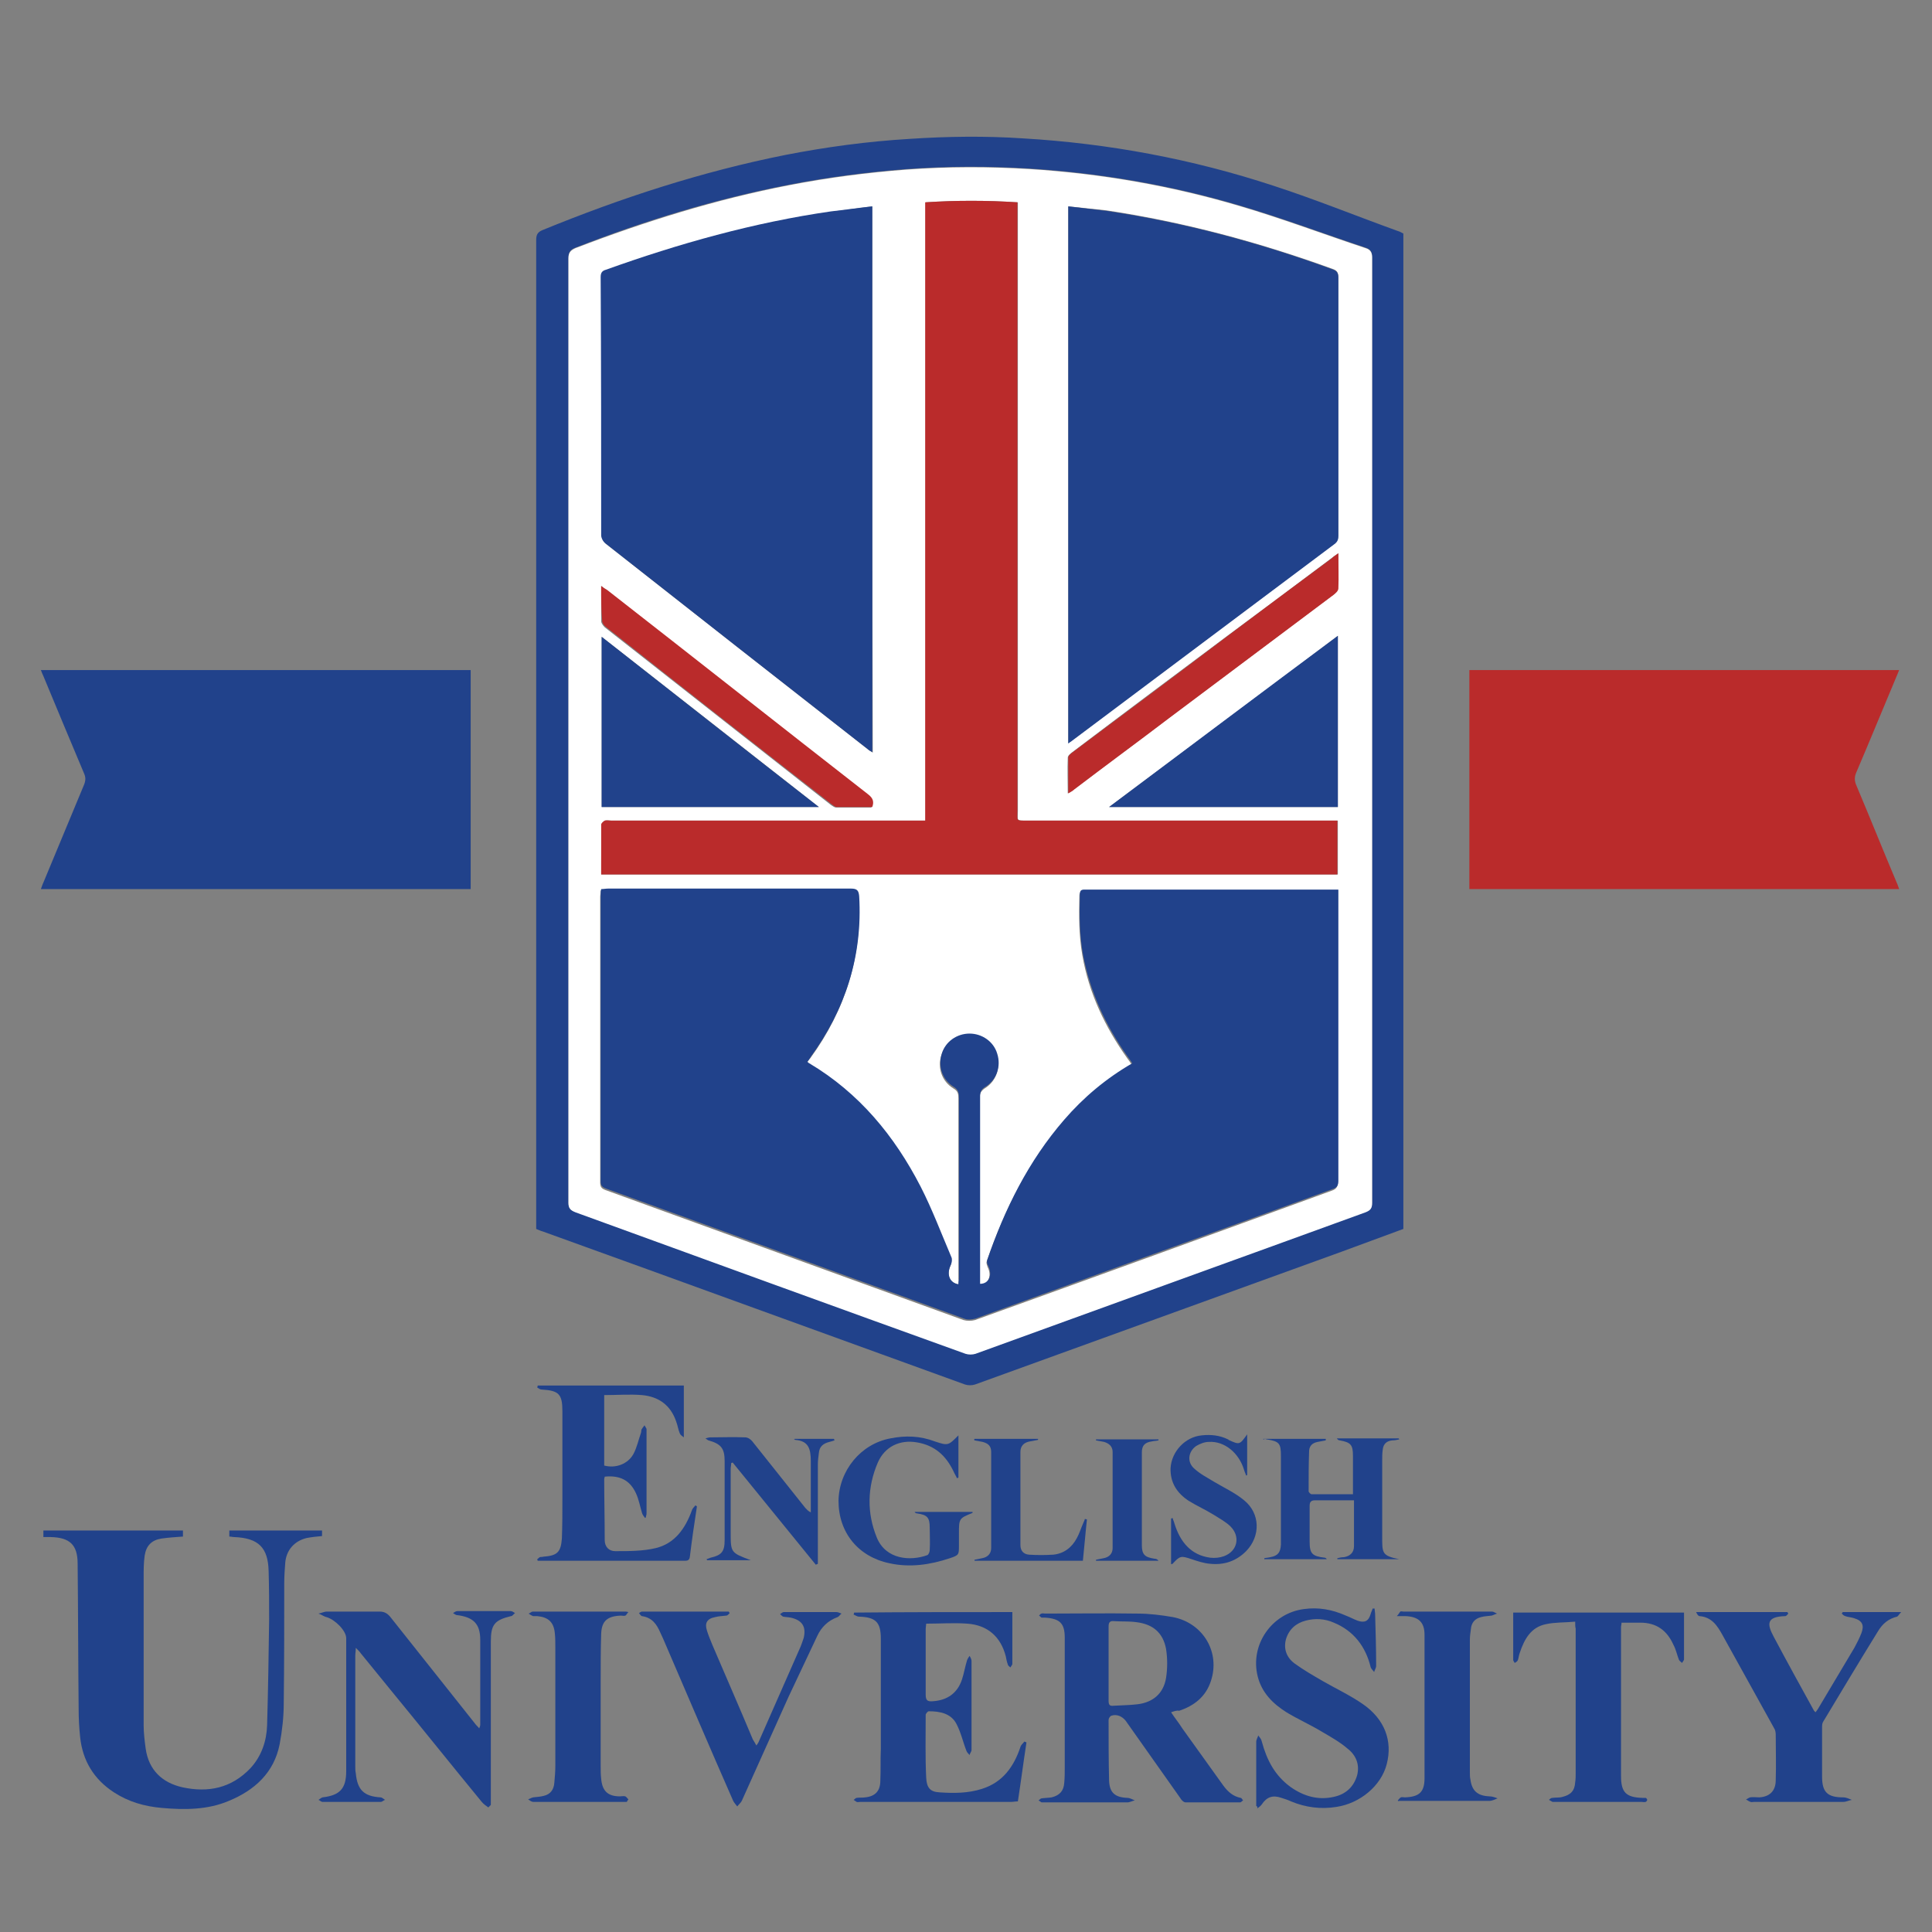 <?xml version="1.0" encoding="UTF-8"?> <svg xmlns="http://www.w3.org/2000/svg" xmlns:xlink="http://www.w3.org/1999/xlink" width="500" zoomAndPan="magnify" viewBox="0 0 375 375" height="500" preserveAspectRatio="xMidYMid meet" version="1.0"><rect x="0" y="0" width="375" height="375" fill="#808080" stroke="none"/><defs><clipPath id="2a676b9e22"><path d="M 104 26.273 L 273 26.273 L 273 269 L 104 269 Z M 104 26.273 " clip-rule="nonzero"></path></clipPath><clipPath id="b474c9ed7e"><path d="M 8 297 L 63 297 L 63 351.773 L 8 351.773 Z M 8 297 " clip-rule="nonzero"></path></clipPath><clipPath id="b5e6b0f90a"><path d="M 243 312 L 270 312 L 270 351.773 L 243 351.773 Z M 243 312 " clip-rule="nonzero"></path></clipPath><clipPath id="9835d32e20"><path d="M 329 312 L 369.961 312 L 369.961 350 L 329 350 Z M 329 312 " clip-rule="nonzero"></path></clipPath></defs><g clip-path="url(#2a676b9e22)"><path fill="#21428b" d="M 272.391 238.535 C 268.383 240 264.469 241.465 260.461 242.934 C 236.695 251.531 213.023 260.133 189.258 268.73 C 188.672 268.926 187.891 268.926 187.305 268.73 C 160.016 258.863 132.73 248.895 105.344 239.023 C 104.953 238.926 104.562 238.73 104.074 238.535 C 104.074 238.047 104.074 237.559 104.074 237.168 C 104.074 173.645 104.074 110.121 104.074 46.602 C 104.074 45.527 104.367 45.039 105.344 44.645 C 120.602 38.391 136.25 33.309 152.387 30.086 C 160.406 28.52 168.426 27.445 176.543 26.957 C 183.879 26.469 191.215 26.371 198.551 26.859 C 215.176 27.836 231.41 30.867 247.16 36.047 C 255.277 38.684 263.199 41.91 271.316 44.84 C 271.707 44.938 272 45.137 272.391 45.332 C 272.391 109.633 272.391 174.035 272.391 238.535 Z M 110.332 141.688 C 110.332 172.277 110.332 202.863 110.332 233.355 C 110.332 234.43 110.625 234.918 111.699 235.211 C 136.934 244.398 162.168 253.488 187.402 262.672 C 187.988 262.867 188.77 262.867 189.355 262.672 C 214.59 253.488 239.824 244.398 265.055 235.211 C 266.035 234.82 266.328 234.43 266.328 233.355 C 266.328 172.18 266.328 111.102 266.328 49.922 C 266.328 48.945 266.035 48.359 265.055 48.066 C 256.84 45.332 248.82 42.301 240.508 39.859 C 227.305 35.949 213.711 33.602 199.918 32.723 C 191.898 32.234 183.977 32.234 175.957 32.82 C 168.328 33.406 160.699 34.387 153.168 35.852 C 138.988 38.586 125.199 42.789 111.699 48.066 C 110.625 48.457 110.332 49.043 110.332 50.117 C 110.332 80.707 110.332 111.199 110.332 141.688 Z M 110.332 141.688 " fill-opacity="1" fill-rule="nonzero"></path></g><path fill="#ba2b2b" d="M 285.203 172.57 C 285.203 158.398 285.203 144.23 285.203 130.059 C 312.98 130.059 340.754 130.059 368.629 130.059 C 368.434 130.449 368.336 130.84 368.141 131.23 C 365.5 137.484 362.957 143.742 360.316 149.898 C 359.926 150.777 359.926 151.559 360.316 152.438 C 362.957 158.691 365.5 165.043 368.141 171.301 C 368.336 171.691 368.434 172.082 368.629 172.57 C 340.855 172.57 313.078 172.57 285.203 172.57 Z M 285.203 172.57 " fill-opacity="1" fill-rule="nonzero"></path><path fill="#21428b" d="M 7.934 172.57 C 8.129 172.082 8.227 171.691 8.422 171.301 C 11.062 164.945 13.703 158.594 16.344 152.242 C 16.637 151.461 16.637 150.875 16.344 150.191 C 13.703 143.938 11.062 137.582 8.422 131.23 C 8.227 130.84 8.129 130.547 7.934 130.059 C 35.805 130.059 63.484 130.059 91.359 130.059 C 91.359 144.23 91.359 158.398 91.359 172.57 C 63.484 172.57 35.805 172.57 7.934 172.57 Z M 7.934 172.57 " fill-opacity="1" fill-rule="nonzero"></path><g clip-path="url(#b474c9ed7e)"><path fill="#21428b" d="M 44.512 298.246 C 44.512 297.758 44.512 297.465 44.512 297.074 C 50.477 297.074 56.539 297.074 62.508 297.074 C 62.508 297.465 62.508 297.855 62.508 298.148 C 61.43 298.246 60.453 298.344 59.473 298.539 C 57.129 299.125 55.562 300.883 55.367 303.328 C 55.27 304.598 55.172 305.965 55.172 307.332 C 55.172 315.055 55.172 322.871 55.074 330.594 C 55.074 333.23 54.781 335.871 54.289 338.508 C 53.215 344.078 49.402 347.5 44.414 349.551 C 40.305 351.309 35.805 351.309 31.406 350.918 C 28.078 350.625 24.949 349.746 22.113 347.891 C 18.203 345.348 16.051 341.734 15.562 337.238 C 15.363 335.383 15.266 333.621 15.266 331.766 C 15.168 322.383 15.168 312.902 15.07 303.523 C 15.07 299.809 13.508 298.441 9.887 298.344 C 9.398 298.344 9.008 298.344 8.422 298.344 C 8.422 297.855 8.422 297.465 8.422 297.074 C 17.516 297.074 26.418 297.074 35.512 297.074 C 35.512 297.465 35.512 297.855 35.512 298.246 C 34.047 298.344 32.676 298.441 31.309 298.637 C 29.449 298.93 28.371 300.004 28.078 301.957 C 27.883 303.328 27.883 304.695 27.883 306.062 C 27.883 315.641 27.883 325.316 27.883 334.891 C 27.883 336.359 28.078 337.922 28.273 339.387 C 28.863 343.59 31.504 346.031 35.414 346.914 C 40.402 347.988 44.902 347.109 48.617 343.199 C 50.77 340.855 51.746 337.922 51.844 334.891 C 52.043 328.051 52.141 321.309 52.238 314.469 C 52.238 311.34 52.238 308.117 52.141 304.988 C 52.043 300.395 50.184 298.539 45.488 298.344 C 45.098 298.344 44.902 298.246 44.512 298.246 Z M 44.512 298.246 " fill-opacity="1" fill-rule="nonzero"></path></g><path fill="#21428b" d="M 227.305 332.352 C 228.086 333.523 228.871 334.5 229.555 335.578 C 232.195 339.289 234.836 342.906 237.477 346.621 C 238.355 347.793 239.336 348.672 240.801 348.965 C 240.996 348.965 241.094 349.258 241.289 349.453 C 241.094 349.551 240.898 349.844 240.703 349.844 C 237.184 349.844 233.66 349.844 230.141 349.844 C 229.75 349.844 229.262 349.355 229.066 348.965 C 225.543 343.98 222.023 338.996 218.504 334.012 C 217.816 333.133 216.742 332.645 215.664 333.035 C 215.469 333.133 215.176 333.523 215.176 333.816 C 215.176 337.727 215.176 341.637 215.273 345.641 C 215.371 347.988 216.449 348.867 218.797 348.965 C 219.285 348.965 219.773 349.258 220.262 349.453 C 219.773 349.551 219.285 349.844 218.797 349.844 C 213.613 349.844 208.332 349.844 203.148 349.844 C 202.855 349.844 202.559 349.844 202.168 349.844 C 201.973 349.746 201.777 349.551 201.582 349.453 C 201.777 349.355 201.973 349.062 202.168 349.062 C 202.855 348.965 203.539 348.965 204.125 348.867 C 205.691 348.477 206.473 347.598 206.57 346.031 C 206.668 345.055 206.668 343.98 206.668 343.004 C 206.668 334.598 206.668 326.293 206.668 317.887 C 206.668 315.055 205.691 314.176 202.855 313.98 C 202.656 313.98 202.363 313.98 202.168 313.98 C 201.973 313.883 201.875 313.688 201.68 313.59 C 201.875 313.395 201.973 313.195 202.168 313.195 C 202.363 313.098 202.656 313.195 202.855 313.195 C 208.82 313.195 214.785 313.098 220.75 313.195 C 223.098 313.195 225.445 313.492 227.695 313.883 C 233.562 315.055 236.891 320.723 235.031 326.293 C 234.051 329.32 231.805 331.082 228.871 332.059 C 228.379 331.961 227.891 332.156 227.305 332.352 Z M 215.176 322.871 C 215.176 325.316 215.176 327.66 215.176 330.105 C 215.176 330.887 215.371 331.18 216.156 331.082 C 217.719 330.984 219.285 330.984 220.848 330.789 C 223.883 330.398 225.836 328.637 226.328 325.707 C 226.621 323.848 226.621 321.895 226.328 320.039 C 225.738 316.91 223.785 315.25 220.555 314.859 C 219.09 314.664 217.719 314.762 216.254 314.664 C 215.371 314.566 215.176 314.957 215.176 315.738 C 215.176 318.18 215.176 320.527 215.176 322.871 Z M 215.176 322.871 " fill-opacity="1" fill-rule="nonzero"></path><path fill="#21428b" d="M 196.496 312.902 C 196.496 316.324 196.496 319.648 196.496 322.969 C 196.496 323.164 196.203 323.457 196.105 323.652 C 195.91 323.457 195.617 323.262 195.617 323.066 C 195.422 322.578 195.324 321.992 195.227 321.504 C 194.246 317.691 191.703 315.445 187.793 315.152 C 185.152 314.957 182.512 315.152 179.773 315.152 C 179.773 315.445 179.676 315.836 179.676 316.227 C 179.676 320.43 179.676 324.73 179.676 328.93 C 179.676 330.105 180.066 330.301 181.141 330.203 C 183.879 330.008 185.836 328.637 186.715 326 C 187.105 324.828 187.305 323.555 187.695 322.285 C 187.793 321.992 187.988 321.699 188.184 321.406 C 188.379 321.699 188.574 322.09 188.574 322.383 C 188.574 325.609 188.574 328.832 188.574 332.059 C 188.574 334.598 188.574 337.141 188.574 339.68 C 188.574 339.973 188.281 340.266 188.184 340.66 C 187.988 340.363 187.695 340.168 187.598 339.875 C 186.91 338.117 186.52 336.262 185.641 334.598 C 184.562 332.547 182.414 332.156 180.262 332.156 C 180.066 332.156 179.676 332.645 179.676 332.84 C 179.676 336.945 179.578 341.051 179.773 345.055 C 179.871 347.012 180.555 347.793 182.316 347.891 C 185.152 348.086 187.891 348.086 190.629 347.207 C 194.637 345.934 196.789 342.906 198.062 339.094 C 198.16 338.703 198.551 338.41 198.844 338.02 C 198.941 338.117 199.137 338.117 199.234 338.215 C 198.648 342.027 198.16 345.836 197.57 349.648 C 197.082 349.648 196.691 349.746 196.301 349.746 C 186.52 349.746 176.738 349.746 166.961 349.746 C 166.766 349.746 166.473 349.844 166.273 349.746 C 166.078 349.648 165.883 349.453 165.688 349.355 C 165.883 349.258 166.078 348.965 166.273 348.965 C 166.863 348.867 167.352 348.965 167.938 348.867 C 169.895 348.672 170.871 347.598 170.871 345.641 C 170.969 343.59 170.871 341.539 170.969 339.484 C 170.969 332.352 170.969 325.219 170.969 318.082 C 170.969 314.859 169.992 313.883 166.668 313.785 C 166.371 313.785 165.98 313.492 165.688 313.395 C 165.688 313.297 165.785 313.102 165.785 313 C 175.957 312.902 186.129 312.902 196.496 312.902 Z M 196.496 312.902 " fill-opacity="1" fill-rule="nonzero"></path><path fill="#21428b" d="M 94.781 350.82 C 94.391 350.527 93.902 350.234 93.508 349.746 C 87.641 342.613 81.871 335.383 76.004 328.246 C 74.047 325.805 71.992 323.359 70.035 320.918 C 69.84 320.625 69.547 320.332 69.059 319.844 C 69.059 320.527 68.961 320.918 68.961 321.309 C 68.961 328.539 68.961 335.676 68.961 342.906 C 68.961 343.297 68.961 343.785 69.059 344.176 C 69.352 347.402 70.625 348.672 73.852 348.867 C 74.145 348.867 74.438 349.16 74.73 349.355 C 74.438 349.453 74.145 349.746 73.949 349.746 C 70.137 349.746 66.418 349.746 62.605 349.746 C 62.312 349.746 62.113 349.453 61.82 349.355 C 62.113 349.16 62.312 348.965 62.605 348.867 C 65.93 348.477 67.199 347.207 67.199 343.785 C 67.199 335.188 67.199 326.586 67.199 317.984 C 67.199 316.52 65.051 314.371 63.387 313.883 C 62.898 313.785 62.41 313.395 61.82 313.195 C 62.41 313.098 62.898 312.805 63.484 312.805 C 66.906 312.805 70.234 312.805 73.656 312.805 C 74.535 312.805 75.121 313.098 75.711 313.785 C 81.188 320.723 86.762 327.66 92.238 334.598 C 92.434 334.891 92.727 335.086 93.02 335.48 C 93.117 335.188 93.215 334.988 93.215 334.793 C 93.215 329.32 93.215 323.848 93.215 318.277 C 93.215 315.152 91.848 313.883 88.719 313.492 C 88.426 313.492 88.129 313.195 87.934 313.098 C 88.227 312.902 88.523 312.707 88.816 312.707 C 92.238 312.707 95.66 312.707 99.086 312.707 C 99.379 312.707 99.672 312.902 99.965 313.098 C 99.672 313.297 99.477 313.688 99.184 313.688 C 95.953 314.469 95.27 315.348 95.27 318.668 C 95.27 328.734 95.27 338.801 95.27 348.965 C 95.27 349.453 95.27 349.844 95.27 350.332 C 94.977 350.625 94.879 350.723 94.781 350.82 Z M 94.781 350.82 " fill-opacity="1" fill-rule="nonzero"></path><g clip-path="url(#b5e6b0f90a)"><path fill="#21428b" d="M 243.832 350.527 C 243.832 347.695 243.832 344.957 243.832 342.125 C 243.832 340.758 243.832 339.484 243.832 338.117 C 243.832 337.629 244.125 337.238 244.223 336.848 C 244.52 337.238 244.812 337.531 244.91 338.02 C 245.887 341.637 247.453 344.664 250.582 346.914 C 253.125 348.672 255.863 349.453 258.895 348.77 C 261.145 348.281 262.711 346.914 263.395 344.664 C 263.98 342.516 263.199 340.66 261.535 339.387 C 260.066 338.117 258.309 337.141 256.645 336.164 C 254.395 334.793 251.949 333.719 249.703 332.352 C 247.059 330.691 244.91 328.539 244.125 325.414 C 242.562 319.258 246.863 313.098 253.125 312.316 C 255.961 311.926 258.602 312.414 261.242 313.59 C 262.023 313.883 262.711 314.273 263.492 314.566 C 264.859 315.055 265.645 314.664 266.035 313.297 C 266.133 312.902 266.328 312.609 266.426 312.219 C 266.523 312.219 266.719 312.219 266.816 312.219 C 266.816 312.609 266.914 313 266.914 313.395 C 267.012 316.715 267.109 320.039 267.109 323.359 C 267.109 323.75 266.816 324.145 266.719 324.535 C 266.523 324.242 266.133 323.945 266.035 323.555 C 265.055 319.551 262.711 316.52 258.895 314.957 C 257.133 314.176 255.277 314.078 253.418 314.566 C 251.559 315.055 250.191 316.227 249.602 318.18 C 249.113 320.039 249.703 321.699 251.266 322.871 C 253.027 324.145 254.887 325.219 256.742 326.293 C 259.285 327.758 262.023 329.027 264.566 330.789 C 268.773 333.719 270.336 337.922 269.164 342.418 C 268.09 346.621 263.98 350.039 259.383 350.723 C 256.352 351.211 253.418 350.82 250.582 349.648 C 249.996 349.355 249.309 349.16 248.723 348.965 C 247.059 348.379 245.887 348.77 244.91 350.234 C 244.715 350.527 244.32 350.82 244.027 351.016 C 244.125 350.723 244.027 350.625 243.832 350.527 Z M 243.832 350.527 " fill-opacity="1" fill-rule="nonzero"></path></g><path fill="#21428b" d="M 125.199 294.629 C 125.004 294.336 124.707 294.043 124.609 293.652 C 124.219 292.383 124.023 291.109 123.438 289.84 C 122.266 287.301 120.309 286.324 117.375 286.617 C 117.375 286.812 117.277 286.91 117.277 287.105 C 117.277 291.012 117.375 294.922 117.375 298.93 C 117.375 300.199 118.156 301.078 119.426 301.078 C 122.066 301.078 124.809 301.078 127.25 300.492 C 130.969 299.613 133.023 296.68 134.293 293.164 C 134.391 292.773 134.781 292.48 134.977 292.188 C 135.074 292.285 135.172 292.285 135.273 292.383 C 134.781 295.605 134.293 298.93 133.902 302.152 C 133.805 303.035 133.219 302.938 132.633 302.938 C 126.371 302.938 120.113 302.938 113.852 302.938 C 111.113 302.938 108.375 302.938 105.637 302.938 C 105.246 302.938 104.855 302.938 104.367 302.938 C 104.367 302.84 104.27 302.742 104.27 302.645 C 104.465 302.547 104.562 302.352 104.758 302.254 C 104.953 302.152 105.246 302.254 105.441 302.152 C 108.18 301.957 108.863 301.273 109.059 298.637 C 109.16 296.094 109.16 293.457 109.16 290.914 C 109.16 285.246 109.16 279.578 109.16 273.91 C 109.16 270.59 108.473 269.906 105.148 269.711 C 104.855 269.711 104.562 269.516 104.27 269.316 C 104.27 269.219 104.367 269.121 104.367 268.926 C 113.754 268.926 123.145 268.926 132.73 268.926 C 132.73 272.152 132.73 275.477 132.73 278.992 C 132.336 278.699 132.043 278.504 131.945 278.211 C 131.652 277.527 131.555 276.746 131.262 275.965 C 130.188 272.738 127.84 271.078 124.609 270.785 C 122.266 270.59 119.82 270.785 117.277 270.785 C 117.277 275.281 117.277 279.871 117.277 284.465 C 119.523 285.051 121.871 284.172 122.949 282.219 C 123.633 280.949 123.926 279.48 124.414 278.113 C 124.512 277.82 124.414 277.527 124.609 277.332 C 124.707 277.137 124.906 276.941 125.102 276.648 C 125.199 276.844 125.395 277.137 125.492 277.332 C 125.492 277.43 125.492 277.527 125.492 277.527 C 125.492 282.902 125.492 288.277 125.492 293.652 C 125.492 293.848 125.492 294.043 125.395 294.238 C 125.395 294.531 125.297 294.629 125.199 294.629 Z M 125.199 294.629 " fill-opacity="1" fill-rule="nonzero"></path><g clip-path="url(#9835d32e20)"><path fill="#21428b" d="M 329.215 312.902 C 335.277 312.902 341.051 312.902 346.918 312.902 C 347.016 313 347.016 313.098 347.113 313.195 C 346.918 313.395 346.723 313.688 346.527 313.688 C 342.906 313.785 342.906 315.152 344.277 317.691 C 346.82 322.48 349.461 327.27 352.102 332.059 C 352.199 332.156 352.297 332.254 352.395 332.352 C 352.59 332.059 352.785 331.863 352.883 331.668 C 355.23 327.758 357.578 323.75 359.926 319.844 C 360.414 318.965 360.902 317.984 361.293 317.008 C 361.883 315.445 361.488 314.566 359.828 314.078 C 359.242 313.883 358.652 313.883 358.164 313.688 C 357.871 313.59 357.676 313.395 357.48 313.195 C 357.578 313.098 357.578 313 357.676 312.902 C 361.293 312.902 364.914 312.902 369.02 312.902 C 368.629 313.297 368.434 313.688 368.238 313.785 C 366.574 314.176 365.402 315.152 364.523 316.617 C 360.902 322.48 357.383 328.344 353.863 334.207 C 353.664 334.5 353.664 334.988 353.664 335.285 C 353.664 338.508 353.664 341.637 353.664 344.859 C 353.664 347.891 354.742 348.867 357.773 348.867 C 358.359 348.867 358.949 349.16 359.438 349.355 C 358.848 349.453 358.359 349.746 357.773 349.746 C 352.004 349.746 346.234 349.746 340.461 349.746 C 340.266 349.746 339.973 349.844 339.777 349.746 C 339.484 349.648 339.191 349.453 338.898 349.258 C 339.191 349.16 339.387 348.965 339.68 348.867 C 340.266 348.77 340.855 348.867 341.441 348.867 C 343.496 348.77 344.668 347.598 344.668 345.543 C 344.766 342.613 344.668 339.582 344.668 336.652 C 344.668 336.262 344.57 335.773 344.375 335.48 C 341.051 329.418 337.625 323.359 334.301 317.301 C 333.324 315.543 332.246 313.883 329.898 313.688 C 329.605 313.688 329.41 313.297 329.215 312.902 Z M 329.215 312.902 " fill-opacity="1" fill-rule="nonzero"></path></g><path fill="#21428b" d="M 305.742 314.762 C 303.688 314.957 301.832 314.859 300.07 315.25 C 297.137 315.836 295.863 318.18 294.984 320.82 C 294.789 321.309 294.789 321.797 294.594 322.285 C 294.496 322.48 294.203 322.676 294.008 322.773 C 293.906 322.578 293.711 322.383 293.711 322.188 C 293.711 319.16 293.711 316.129 293.711 313 C 304.766 313 315.719 313 326.867 313 C 326.867 314.078 326.867 315.055 326.867 316.129 C 326.867 318.082 326.867 320.137 326.867 322.09 C 326.867 322.285 326.574 322.578 326.477 322.773 C 326.281 322.578 325.988 322.383 325.891 322.188 C 325.5 321.211 325.305 320.137 324.812 319.258 C 323.543 316.422 321.488 314.957 318.359 314.957 C 317.184 314.957 316.012 314.957 314.738 314.957 C 314.738 315.348 314.641 315.543 314.641 315.836 C 314.641 325.512 314.641 335.188 314.641 344.762 C 314.641 347.891 315.621 348.867 318.75 348.965 C 318.945 348.965 319.238 348.965 319.434 348.965 C 319.531 348.965 319.727 349.258 319.727 349.355 C 319.727 349.453 319.531 349.746 319.434 349.746 C 319.141 349.844 318.848 349.746 318.652 349.746 C 313.078 349.746 307.406 349.746 301.832 349.746 C 301.633 349.746 301.535 349.746 301.34 349.746 C 301.145 349.648 300.852 349.453 300.656 349.355 C 300.852 349.16 301.047 348.965 301.34 348.965 C 302.027 348.867 302.711 348.965 303.297 348.77 C 304.863 348.379 305.645 347.598 305.742 345.934 C 305.84 345.348 305.84 344.664 305.84 344.078 C 305.84 334.793 305.84 325.512 305.84 316.129 C 305.742 315.738 305.742 315.445 305.742 314.762 Z M 305.742 314.762 " fill-opacity="1" fill-rule="nonzero"></path><path fill="#21428b" d="M 146.812 338.801 C 147.008 338.508 147.105 338.41 147.203 338.215 C 149.941 331.961 152.68 325.805 155.418 319.551 C 155.613 319.062 155.809 318.473 156.008 317.887 C 156.496 315.738 155.711 314.469 153.465 313.98 C 152.973 313.883 152.484 313.883 151.996 313.785 C 151.801 313.688 151.605 313.492 151.41 313.297 C 151.605 313.195 151.898 312.902 152.094 312.902 C 152.973 312.902 153.855 312.902 154.637 312.902 C 157.18 312.902 159.82 312.902 162.363 312.902 C 162.656 312.902 163.047 313.098 163.34 313.195 C 163.047 313.395 162.852 313.785 162.559 313.883 C 160.699 314.566 159.43 315.836 158.648 317.496 C 156.789 321.406 154.93 325.414 153.07 329.32 C 150.039 336.066 147.008 342.809 143.977 349.551 C 143.781 349.941 143.391 350.234 143.098 350.625 C 142.801 350.234 142.508 349.941 142.312 349.551 C 137.715 339.094 133.219 328.539 128.719 318.082 C 128.523 317.691 128.328 317.203 128.133 316.812 C 127.449 315.25 126.566 313.98 124.609 313.688 C 124.414 313.688 124.219 313.297 124.023 313.098 C 124.219 313 124.414 312.805 124.609 312.805 C 130.188 312.805 135.859 312.805 141.434 312.805 C 141.531 312.902 141.531 313 141.629 313.098 C 141.434 313.297 141.238 313.59 140.945 313.59 C 140.258 313.688 139.477 313.688 138.793 313.883 C 137.227 314.176 136.738 315.055 137.227 316.52 C 137.52 317.496 137.914 318.375 138.305 319.355 C 140.945 325.512 143.586 331.57 146.129 337.629 C 146.422 338.117 146.617 338.41 146.812 338.801 Z M 146.812 338.801 " fill-opacity="1" fill-rule="nonzero"></path><path fill="#21428b" d="M 271.316 349.453 C 271.512 349.258 271.707 348.965 271.902 348.867 C 272.098 348.77 272.391 348.867 272.684 348.867 C 275.422 348.77 276.5 347.891 276.5 345.152 C 276.5 335.871 276.5 326.586 276.5 317.301 C 276.5 314.859 275.324 313.785 272.781 313.688 C 272.391 313.688 271.902 313.688 271.121 313.688 C 271.512 313.297 271.609 313 271.805 312.805 C 271.902 312.707 272.195 312.805 272.391 312.805 C 278.16 312.805 283.836 312.805 289.605 312.805 C 289.898 312.805 290.289 313.098 290.582 313.199 C 290.191 313.297 289.898 313.492 289.508 313.59 C 288.824 313.688 288.137 313.688 287.453 313.883 C 286.281 314.176 285.594 314.957 285.496 316.227 C 285.398 316.91 285.301 317.594 285.301 318.277 C 285.301 326.879 285.301 335.383 285.301 343.98 C 285.301 344.469 285.301 344.957 285.398 345.348 C 285.691 347.598 286.77 348.574 289.117 348.672 C 289.605 348.672 290.191 348.867 290.68 349.062 C 290.191 349.258 289.605 349.551 289.117 349.551 C 283.738 349.551 278.359 349.551 272.977 349.551 C 272.488 349.551 272.098 349.551 271.609 349.551 C 271.414 349.648 271.316 349.551 271.316 349.453 Z M 271.316 349.453 " fill-opacity="1" fill-rule="nonzero"></path><path fill="#21428b" d="M 121.676 349.746 C 118.352 349.746 115.027 349.746 111.699 349.746 C 108.961 349.746 106.223 349.746 103.484 349.746 C 103.191 349.746 102.801 349.453 102.508 349.258 C 102.801 349.16 103.094 348.965 103.484 348.867 C 104.172 348.77 104.855 348.77 105.539 348.574 C 106.812 348.281 107.496 347.402 107.594 346.035 C 107.691 344.957 107.789 343.883 107.789 342.809 C 107.789 335.09 107.789 327.367 107.789 319.648 C 107.789 318.77 107.789 317.887 107.691 317.008 C 107.496 314.859 106.418 313.883 104.27 313.688 C 103.977 313.688 103.68 313.688 103.484 313.688 C 103.191 313.59 102.898 313.395 102.605 313.199 C 102.898 313.098 103.191 312.805 103.387 312.805 C 109.355 312.805 115.32 312.805 121.285 312.805 C 121.48 312.805 121.578 312.805 121.969 312.902 C 121.676 313.199 121.578 313.492 121.383 313.59 C 121.09 313.688 120.797 313.59 120.504 313.59 C 117.961 313.688 116.785 314.566 116.688 317.105 C 116.59 320.137 116.59 323.262 116.59 326.293 C 116.59 331.766 116.59 337.238 116.59 342.809 C 116.59 343.59 116.59 344.469 116.688 345.25 C 116.883 347.598 117.961 348.672 120.309 348.672 C 120.699 348.672 120.992 348.574 121.383 348.672 C 121.578 348.77 121.773 349.062 121.969 349.258 C 121.773 349.551 121.676 349.648 121.676 349.746 Z M 121.676 349.746 " fill-opacity="1" fill-rule="nonzero"></path><path fill="#21428b" d="M 245.203 279.285 C 249.211 279.285 253.32 279.285 257.328 279.285 C 257.328 279.383 257.328 279.48 257.328 279.578 C 256.84 279.676 256.254 279.773 255.766 279.871 C 254.785 280.066 254.199 280.559 254.102 281.535 C 254.004 284.172 254.004 286.812 254.004 289.449 C 254.004 289.645 254.395 290.035 254.59 290.035 C 257.23 290.035 259.773 290.035 262.609 290.035 C 262.609 289.254 262.609 288.57 262.609 287.887 C 262.609 286.129 262.609 284.367 262.609 282.609 C 262.609 280.461 262.219 279.969 260.066 279.578 C 259.871 279.578 259.676 279.48 259.48 279.188 C 263.492 279.188 267.5 279.188 271.512 279.188 C 271.512 279.285 271.512 279.285 271.609 279.383 C 271.121 279.48 270.73 279.578 270.238 279.578 C 269.164 279.676 268.48 280.262 268.383 281.438 C 268.285 282.121 268.285 282.707 268.285 283.391 C 268.285 288.277 268.285 293.164 268.285 298.148 C 268.285 301.469 268.188 301.957 271.609 302.645 C 267.598 302.645 263.59 302.645 259.578 302.645 C 259.578 302.547 259.578 302.547 259.578 302.449 C 259.969 302.352 260.363 302.25 260.852 302.25 C 262.023 302.055 262.809 301.371 262.809 300.102 C 262.809 297.27 262.809 294.336 262.809 291.207 C 262.121 291.207 261.438 291.207 260.852 291.207 C 258.992 291.207 257.133 291.207 255.277 291.207 C 254.492 291.207 254.199 291.504 254.199 292.285 C 254.199 294.531 254.199 296.879 254.199 299.223 C 254.199 301.566 254.688 302.055 257.133 302.352 C 257.23 302.352 257.426 302.449 257.527 302.645 C 253.516 302.645 249.406 302.645 245.398 302.645 C 245.398 302.547 245.398 302.547 245.398 302.449 C 245.789 302.352 246.18 302.352 246.57 302.25 C 248.039 301.957 248.527 301.371 248.625 299.809 C 248.625 297.562 248.625 295.215 248.625 292.871 C 248.625 289.449 248.625 286.031 248.625 282.609 C 248.625 280.164 248.332 279.773 245.887 279.383 C 245.789 279.383 245.594 279.285 245.496 279.285 C 245.203 279.48 245.203 279.383 245.203 279.285 Z M 245.203 279.285 " fill-opacity="1" fill-rule="nonzero"></path><path fill="#21428b" d="M 186.031 278.602 C 186.031 281.438 186.031 284.172 186.031 286.812 C 185.934 286.812 185.836 286.91 185.738 286.91 C 185.543 286.422 185.25 286.031 185.055 285.539 C 183.586 282.512 181.434 280.559 178.012 279.969 C 174.688 279.383 171.754 280.754 170.383 283.879 C 168.328 288.668 168.23 293.652 170.188 298.441 C 171.949 302.742 176.738 303.035 179.969 301.859 C 180.262 301.762 180.457 301.176 180.457 300.883 C 180.555 299.418 180.457 297.953 180.457 296.484 C 180.457 294.531 179.969 294.043 178.012 293.75 C 177.816 293.75 177.621 293.652 177.523 293.457 C 181.238 293.457 184.957 293.457 188.77 293.457 C 188.77 293.555 188.77 293.652 188.77 293.652 C 186.129 294.727 186.129 294.727 186.129 297.758 C 186.129 298.539 186.129 299.223 186.129 300.004 C 186.129 301.762 186.129 301.859 184.367 302.449 C 180.555 303.719 176.641 304.305 172.633 303.426 C 166.57 302.152 162.754 297.465 162.754 291.309 C 162.852 285.441 167.059 280.262 172.828 279.188 C 175.762 278.602 178.598 278.699 181.434 279.773 C 184.074 280.656 184.074 280.559 186.031 278.602 Z M 186.031 278.602 " fill-opacity="1" fill-rule="nonzero"></path><path fill="#21428b" d="M 154.246 279.285 C 156.789 279.285 159.332 279.285 161.875 279.285 C 161.875 279.383 161.973 279.48 161.973 279.578 C 161.68 279.676 161.387 279.773 160.992 279.871 C 159.82 280.164 159.039 280.754 158.941 282.023 C 158.844 282.805 158.746 283.488 158.746 284.27 C 158.746 290.23 158.746 296.289 158.746 302.25 C 158.746 302.645 158.746 303.133 158.746 303.523 C 158.648 303.621 158.449 303.621 158.352 303.719 C 152.973 297.074 147.594 290.523 142.215 283.879 C 142.117 283.879 142.02 283.977 141.922 283.977 C 141.922 284.367 141.824 284.758 141.824 285.148 C 141.824 289.254 141.824 293.359 141.824 297.367 C 141.824 301.371 141.824 301.371 145.738 302.84 C 142.703 302.84 139.965 302.84 137.227 302.84 C 137.227 302.742 137.227 302.742 137.129 302.645 C 137.422 302.547 137.617 302.449 137.914 302.352 C 140.062 301.859 140.652 301.176 140.652 298.93 C 140.652 294.629 140.652 290.328 140.652 285.934 C 140.652 285.148 140.652 284.367 140.652 283.586 C 140.652 281.145 139.965 280.262 137.52 279.578 C 137.422 279.578 137.227 279.383 136.934 279.188 C 137.324 279.09 137.617 278.992 137.816 278.992 C 140.062 278.992 142.41 278.895 144.66 278.992 C 145.148 278.992 145.738 279.383 146.031 279.773 C 149.453 284.074 152.875 288.375 156.301 292.676 C 156.594 292.969 156.789 293.262 157.375 293.555 C 157.375 292.676 157.375 291.895 157.375 291.012 C 157.375 288.57 157.375 286.031 157.375 283.586 C 157.375 281.145 156.887 279.676 154.344 279.48 C 154.246 279.48 154.051 279.383 153.953 279.285 C 154.246 279.48 154.246 279.383 154.246 279.285 Z M 154.246 279.285 " fill-opacity="1" fill-rule="nonzero"></path><path fill="#21428b" d="M 227.305 303.621 C 227.305 300.59 227.305 297.66 227.305 294.727 C 227.402 294.727 227.5 294.727 227.598 294.629 C 227.695 295.02 227.891 295.41 227.988 295.801 C 229.066 299.223 231.117 301.859 234.934 302.352 C 235.812 302.449 236.793 302.352 237.574 302.055 C 240.215 301.078 240.801 298.246 238.844 296.289 C 237.965 295.41 236.695 294.727 235.617 294.043 C 234.051 293.066 232.293 292.285 230.727 291.309 C 228.477 289.84 227.109 287.789 227.207 284.953 C 227.402 281.73 230.043 278.895 233.27 278.602 C 235.031 278.406 236.793 278.602 238.355 279.383 C 238.355 279.383 238.453 279.383 238.453 279.48 C 240.605 280.461 240.605 280.461 242.074 278.406 C 242.074 281.242 242.074 283.781 242.074 286.324 C 241.977 286.324 241.875 286.422 241.875 286.422 C 241.777 286.031 241.582 285.734 241.484 285.344 C 240.508 282.023 237.672 279.676 234.641 279.871 C 233.758 279.871 232.879 280.262 232.195 280.656 C 230.629 281.73 230.336 283.781 231.805 285.051 C 232.977 286.129 234.348 286.812 235.617 287.594 C 237.574 288.766 239.727 289.742 241.484 291.207 C 244.617 293.75 244.715 298.148 241.875 301.078 C 239.922 303.035 237.574 303.816 234.836 303.523 C 233.66 303.426 232.488 303.035 231.312 302.645 C 229.262 301.957 229.066 301.957 227.695 303.426 C 227.695 303.523 227.598 303.523 227.305 303.621 Z M 227.305 303.621 " fill-opacity="1" fill-rule="nonzero"></path><path fill="#21428b" d="M 189.16 279.285 C 193.27 279.285 197.375 279.285 201.484 279.285 C 201.484 279.383 201.484 279.48 201.484 279.48 C 200.996 279.578 200.41 279.676 199.918 279.773 C 198.746 279.969 198.062 280.656 198.062 281.828 C 198.062 287.887 198.062 293.848 198.062 299.906 C 198.062 300.98 198.648 301.664 199.723 301.762 C 201.289 301.859 202.855 301.859 204.418 301.762 C 206.473 301.566 208.035 300.395 209.016 298.539 C 209.504 297.66 209.797 296.68 210.188 295.801 C 210.285 295.508 210.48 295.215 210.578 294.824 C 210.68 294.824 210.875 294.922 210.973 294.922 C 210.68 297.562 210.48 300.199 210.188 302.938 C 203.148 302.938 196.105 302.938 189.16 302.938 C 189.16 302.84 189.16 302.742 189.16 302.742 C 189.648 302.645 190.141 302.547 190.629 302.449 C 191.703 302.254 192.387 301.566 192.387 300.492 C 192.387 294.238 192.387 288.082 192.387 281.828 C 192.387 280.656 191.801 280.164 190.727 279.871 C 190.238 279.773 189.648 279.676 189.16 279.578 C 189.062 279.48 189.062 279.383 189.16 279.285 Z M 189.16 279.285 " fill-opacity="1" fill-rule="nonzero"></path><path fill="#21428b" d="M 212.73 279.383 C 216.742 279.383 220.848 279.383 224.859 279.383 C 224.859 279.48 224.859 279.578 224.859 279.578 C 224.469 279.676 223.98 279.676 223.586 279.773 C 222.219 279.969 221.633 280.559 221.633 281.926 C 221.633 285.539 221.633 289.254 221.633 292.871 C 221.633 295.215 221.633 297.562 221.633 299.906 C 221.633 301.762 222.219 302.254 224.078 302.547 C 224.371 302.547 224.664 302.645 224.859 302.938 C 220.848 302.938 216.742 302.938 212.73 302.938 C 212.73 302.84 212.73 302.84 212.73 302.742 C 213.219 302.645 213.711 302.547 214.199 302.449 C 215.273 302.254 215.961 301.566 215.961 300.492 C 215.961 294.238 215.961 288.082 215.961 281.828 C 215.961 280.754 215.273 280.164 214.297 279.871 C 213.809 279.773 213.32 279.676 212.73 279.578 C 212.73 279.48 212.73 279.383 212.73 279.383 Z M 212.73 279.383 " fill-opacity="1" fill-rule="nonzero"></path><path fill="#ffffff" d="M 110.332 141.688 C 110.332 111.199 110.332 80.707 110.332 50.215 C 110.332 49.141 110.625 48.652 111.699 48.164 C 125.199 42.984 138.988 38.684 153.168 35.949 C 160.699 34.484 168.328 33.504 175.957 32.918 C 183.977 32.332 191.898 32.332 199.918 32.82 C 213.711 33.699 227.305 36.047 240.508 39.957 C 248.82 42.398 256.84 45.43 265.055 48.164 C 266.035 48.457 266.328 49.043 266.328 50.02 C 266.328 111.199 266.328 172.277 266.328 233.453 C 266.328 234.527 266.035 234.918 265.055 235.309 C 239.824 244.496 214.59 253.586 189.355 262.77 C 188.77 262.965 187.988 262.965 187.402 262.77 C 162.168 253.684 136.934 244.496 111.699 235.309 C 110.723 234.918 110.332 234.527 110.332 233.453 C 110.332 202.863 110.332 172.277 110.332 141.688 Z M 186.031 249.285 C 184.27 248.992 183.684 247.328 184.465 245.766 C 184.664 245.375 184.762 244.691 184.562 244.301 C 182.609 239.707 180.848 235.016 178.598 230.617 C 173.512 220.75 166.668 212.441 156.984 206.676 C 156.887 206.578 156.789 206.48 156.594 206.383 C 156.789 205.992 156.984 205.699 157.277 205.406 C 164.027 196.121 167.352 185.762 166.668 174.23 C 166.57 173.156 166.371 172.668 165.102 172.766 C 149.355 172.766 133.707 172.766 117.961 172.766 C 117.57 172.766 117.082 172.766 116.59 172.863 C 116.59 173.352 116.492 173.742 116.492 174.133 C 116.492 192.602 116.492 211.074 116.492 229.543 C 116.492 230.422 116.785 230.715 117.57 231.008 C 140.75 239.414 163.832 247.82 187.008 256.223 C 187.695 256.418 188.574 256.418 189.258 256.223 C 212.34 247.918 235.422 239.512 258.504 231.109 C 259.383 230.812 259.676 230.324 259.676 229.445 C 259.676 211.074 259.676 192.699 259.676 174.328 C 259.676 173.938 259.676 173.449 259.676 172.961 C 259.09 172.961 258.602 172.961 258.113 172.961 C 250.484 172.961 242.855 172.961 235.227 172.961 C 227.109 172.961 218.895 172.961 210.777 172.961 C 210.09 172.961 209.504 172.961 209.504 173.84 C 209.406 177.75 209.406 181.656 210.09 185.469 C 211.363 192.797 214.492 199.348 218.797 205.406 C 219.09 205.797 219.383 206.188 219.676 206.676 C 214.59 209.707 210.285 213.32 206.473 217.621 C 199.527 225.633 194.93 234.918 191.508 244.887 C 191.41 245.18 191.605 245.668 191.703 245.961 C 192.586 247.625 191.801 249.383 190.141 249.48 C 190.141 249.09 190.141 248.602 190.141 248.211 C 190.141 236.48 190.141 224.852 190.141 213.125 C 190.141 212.246 190.434 211.758 191.117 211.27 C 193.367 209.902 194.246 207.262 193.465 204.82 C 192.781 202.473 190.531 200.91 188.086 200.91 C 185.641 200.91 183.391 202.473 182.707 204.82 C 181.922 207.262 182.805 209.902 185.055 211.27 C 185.934 211.758 186.031 212.344 186.031 213.223 C 186.031 224.949 186.031 236.578 186.031 248.309 C 186.129 248.406 186.031 248.797 186.031 249.285 Z M 169.309 40.055 C 166.57 40.445 163.93 40.738 161.387 41.129 C 146.422 43.277 131.848 47.383 117.668 52.465 C 116.984 52.758 116.688 53.051 116.688 53.832 C 116.688 70.543 116.688 87.254 116.785 103.965 C 116.785 104.453 117.18 105.137 117.57 105.531 C 134.488 118.82 151.508 132.207 168.523 145.5 C 168.816 145.695 169.113 145.891 169.406 146.086 C 169.309 110.609 169.309 75.43 169.309 40.055 Z M 207.352 40.055 C 207.352 74.844 207.352 109.535 207.352 144.23 C 207.645 144.035 207.938 143.84 208.137 143.645 C 225.055 130.938 242.074 118.234 258.992 105.531 C 259.578 105.039 259.773 104.551 259.773 103.867 C 259.773 87.156 259.773 70.543 259.773 53.832 C 259.773 52.855 259.48 52.465 258.602 52.172 C 244.32 46.992 229.75 43.082 214.785 40.836 C 212.34 40.543 209.895 40.348 207.352 40.055 Z M 116.688 169.734 C 164.516 169.734 212.047 169.734 259.676 169.734 C 259.676 166.219 259.676 162.797 259.676 159.277 C 259.09 159.277 258.504 159.277 258.016 159.277 C 238.453 159.277 218.895 159.277 199.332 159.277 C 197.18 159.277 197.57 159.375 197.57 157.422 C 197.57 118.625 197.57 79.73 197.57 40.934 C 197.57 40.445 197.57 39.859 197.57 39.27 C 191.508 38.879 185.641 38.879 179.676 39.27 C 179.676 79.34 179.676 119.211 179.676 159.277 C 178.988 159.277 178.5 159.277 177.914 159.277 C 158.156 159.277 138.402 159.277 118.645 159.277 C 118.254 159.277 117.863 159.18 117.473 159.277 C 117.18 159.375 116.785 159.766 116.785 160.062 C 116.688 163.285 116.688 166.414 116.688 169.734 Z M 259.676 156.641 C 259.676 145.5 259.676 134.555 259.676 123.414 C 244.91 134.555 230.238 145.5 215.273 156.641 C 230.336 156.641 245.008 156.641 259.676 156.641 Z M 158.941 156.641 C 144.758 145.5 130.773 134.555 116.785 123.609 C 116.785 134.75 116.785 145.695 116.785 156.641 C 130.773 156.641 144.758 156.641 158.941 156.641 Z M 259.773 107.387 C 259.188 107.777 258.797 108.07 258.406 108.363 C 251.754 113.348 245.105 118.332 238.355 123.316 C 228.281 130.84 218.207 138.367 208.137 145.988 C 207.742 146.281 207.254 146.672 207.254 147.062 C 207.156 149.312 207.254 151.559 207.254 154 C 207.742 153.609 208.137 153.414 208.43 153.219 C 214.59 148.527 220.848 143.938 227.012 139.246 C 237.574 131.328 248.137 123.414 258.699 115.496 C 259.09 115.203 259.676 114.617 259.676 114.227 C 259.773 111.98 259.773 109.828 259.773 107.387 Z M 116.688 113.738 C 116.688 116.184 116.688 118.332 116.688 120.578 C 116.688 120.969 117.082 121.457 117.375 121.754 C 132.043 133.285 146.617 144.719 161.289 156.25 C 161.582 156.445 161.973 156.738 162.266 156.738 C 164.516 156.738 166.863 156.738 169.113 156.738 C 169.504 155.664 169.211 154.98 168.328 154.293 C 151.41 141.102 134.586 127.812 117.668 114.617 C 117.473 114.324 117.18 114.129 116.688 113.738 Z M 116.688 113.738 " fill-opacity="1" fill-rule="nonzero"></path><path fill="#21428b" d="M 186.031 249.285 C 186.031 248.797 186.129 248.406 186.129 248.016 C 186.129 236.285 186.129 224.656 186.129 212.93 C 186.129 212.051 185.934 211.465 185.152 210.977 C 182.902 209.609 182.023 206.969 182.805 204.527 C 183.488 202.18 185.738 200.617 188.184 200.617 C 190.629 200.617 192.879 202.18 193.562 204.527 C 194.344 206.969 193.465 209.609 191.215 210.977 C 190.434 211.465 190.238 211.953 190.238 212.832 C 190.238 224.559 190.238 236.188 190.238 247.918 C 190.238 248.309 190.238 248.797 190.238 249.188 C 191.996 249.188 192.684 247.426 191.801 245.668 C 191.605 245.375 191.508 244.887 191.605 244.594 C 195.031 234.625 199.625 225.34 206.57 217.328 C 210.285 213.027 214.688 209.316 219.773 206.383 C 219.48 205.895 219.188 205.504 218.895 205.113 C 214.59 199.055 211.559 192.504 210.188 185.176 C 209.504 181.266 209.504 177.457 209.602 173.547 C 209.602 172.57 210.188 172.668 210.875 172.668 C 218.992 172.668 227.207 172.668 235.324 172.668 C 242.953 172.668 250.582 172.668 258.211 172.668 C 258.699 172.668 259.09 172.668 259.773 172.668 C 259.773 173.254 259.773 173.645 259.773 174.035 C 259.773 192.406 259.773 210.781 259.773 229.152 C 259.773 230.031 259.578 230.52 258.602 230.812 C 235.52 239.219 212.438 247.527 189.355 255.93 C 188.672 256.125 187.793 256.223 187.105 255.93 C 163.93 247.523 140.848 239.121 117.668 230.715 C 116.883 230.422 116.59 230.129 116.59 229.25 C 116.59 210.781 116.59 192.309 116.59 173.84 C 116.59 173.449 116.59 173.059 116.688 172.57 C 117.18 172.57 117.57 172.473 118.059 172.473 C 133.805 172.473 149.453 172.473 165.199 172.473 C 166.371 172.473 166.668 172.863 166.766 173.938 C 167.449 185.469 164.125 195.828 157.375 205.113 C 157.18 205.406 156.984 205.797 156.691 206.09 C 156.887 206.188 156.984 206.383 157.082 206.383 C 166.766 212.148 173.609 220.457 178.695 230.324 C 180.945 234.723 182.707 239.414 184.664 244.008 C 184.859 244.398 184.762 245.082 184.562 245.473 C 183.684 247.328 184.27 248.992 186.031 249.285 Z M 186.031 249.285 " fill-opacity="1" fill-rule="nonzero"></path><path fill="#21428b" d="M 169.309 40.055 C 169.309 75.527 169.309 110.711 169.309 145.988 C 168.914 145.793 168.621 145.598 168.426 145.402 C 151.41 132.109 134.488 118.82 117.473 105.434 C 117.082 105.137 116.688 104.453 116.688 103.867 C 116.688 87.156 116.688 70.445 116.59 53.734 C 116.59 52.953 116.883 52.562 117.57 52.367 C 131.75 47.285 146.324 43.18 161.289 41.031 C 163.93 40.738 166.57 40.348 169.309 40.055 Z M 169.309 40.055 " fill-opacity="1" fill-rule="nonzero"></path><path fill="#21428b" d="M 207.352 40.055 C 209.797 40.348 212.34 40.641 214.785 40.934 C 229.848 43.18 244.418 47.09 258.602 52.27 C 259.48 52.562 259.773 52.953 259.773 53.93 C 259.773 70.641 259.773 87.254 259.773 103.965 C 259.773 104.648 259.676 105.137 258.992 105.629 C 242.074 118.332 225.055 131.035 208.137 143.742 C 207.938 143.938 207.645 144.035 207.352 144.328 C 207.352 109.438 207.352 74.844 207.352 40.055 Z M 207.352 40.055 " fill-opacity="1" fill-rule="nonzero"></path><path fill="#ba2b2b" d="M 116.688 169.734 C 116.688 166.414 116.688 163.285 116.688 160.062 C 116.688 159.766 117.082 159.473 117.375 159.277 C 117.668 159.18 118.156 159.277 118.547 159.277 C 138.305 159.277 158.059 159.277 177.816 159.277 C 178.402 159.277 178.891 159.277 179.578 159.277 C 179.578 119.211 179.578 79.34 179.578 39.27 C 185.543 38.879 191.41 38.879 197.473 39.27 C 197.473 39.859 197.473 40.445 197.473 40.934 C 197.473 79.73 197.473 118.625 197.473 157.422 C 197.473 159.375 197.18 159.277 199.234 159.277 C 218.797 159.277 238.355 159.277 257.918 159.277 C 258.406 159.277 258.992 159.277 259.578 159.277 C 259.578 162.797 259.578 166.219 259.578 169.734 C 212.047 169.734 164.516 169.734 116.688 169.734 Z M 116.688 169.734 " fill-opacity="1" fill-rule="nonzero"></path><path fill="#21428b" d="M 259.676 156.641 C 245.008 156.641 230.336 156.641 215.273 156.641 C 230.141 145.5 244.812 134.457 259.676 123.414 C 259.676 134.555 259.676 145.5 259.676 156.641 Z M 259.676 156.641 " fill-opacity="1" fill-rule="nonzero"></path><path fill="#21428b" d="M 158.941 156.641 C 144.66 156.641 130.773 156.641 116.785 156.641 C 116.785 145.695 116.785 134.75 116.785 123.609 C 130.871 134.652 144.758 145.598 158.941 156.641 Z M 158.941 156.641 " fill-opacity="1" fill-rule="nonzero"></path><path fill="#ba2b2b" d="M 259.773 107.387 C 259.773 109.828 259.871 111.98 259.773 114.227 C 259.773 114.715 259.188 115.203 258.797 115.496 C 248.234 123.414 237.672 131.328 227.109 139.246 C 220.945 143.938 214.688 148.527 208.527 153.219 C 208.234 153.512 207.84 153.707 207.352 154 C 207.352 151.559 207.352 149.312 207.352 147.062 C 207.352 146.672 207.84 146.281 208.234 145.988 C 218.305 138.465 228.379 130.938 238.453 123.316 C 245.105 118.332 251.754 113.348 258.504 108.363 C 258.797 108.07 259.188 107.777 259.773 107.387 Z M 259.773 107.387 " fill-opacity="1" fill-rule="nonzero"></path><path fill="#ba2b2b" d="M 116.688 113.738 C 117.18 114.129 117.57 114.324 117.863 114.52 C 134.781 127.715 151.605 141.004 168.523 154.195 C 169.406 154.883 169.699 155.566 169.309 156.641 C 167.059 156.641 164.711 156.641 162.461 156.641 C 162.07 156.641 161.777 156.348 161.484 156.152 C 146.812 144.719 132.141 133.188 117.57 121.652 C 117.18 121.359 116.883 120.871 116.883 120.48 C 116.688 118.43 116.688 116.184 116.688 113.738 Z M 116.688 113.738 " fill-opacity="1" fill-rule="nonzero"></path></svg> 